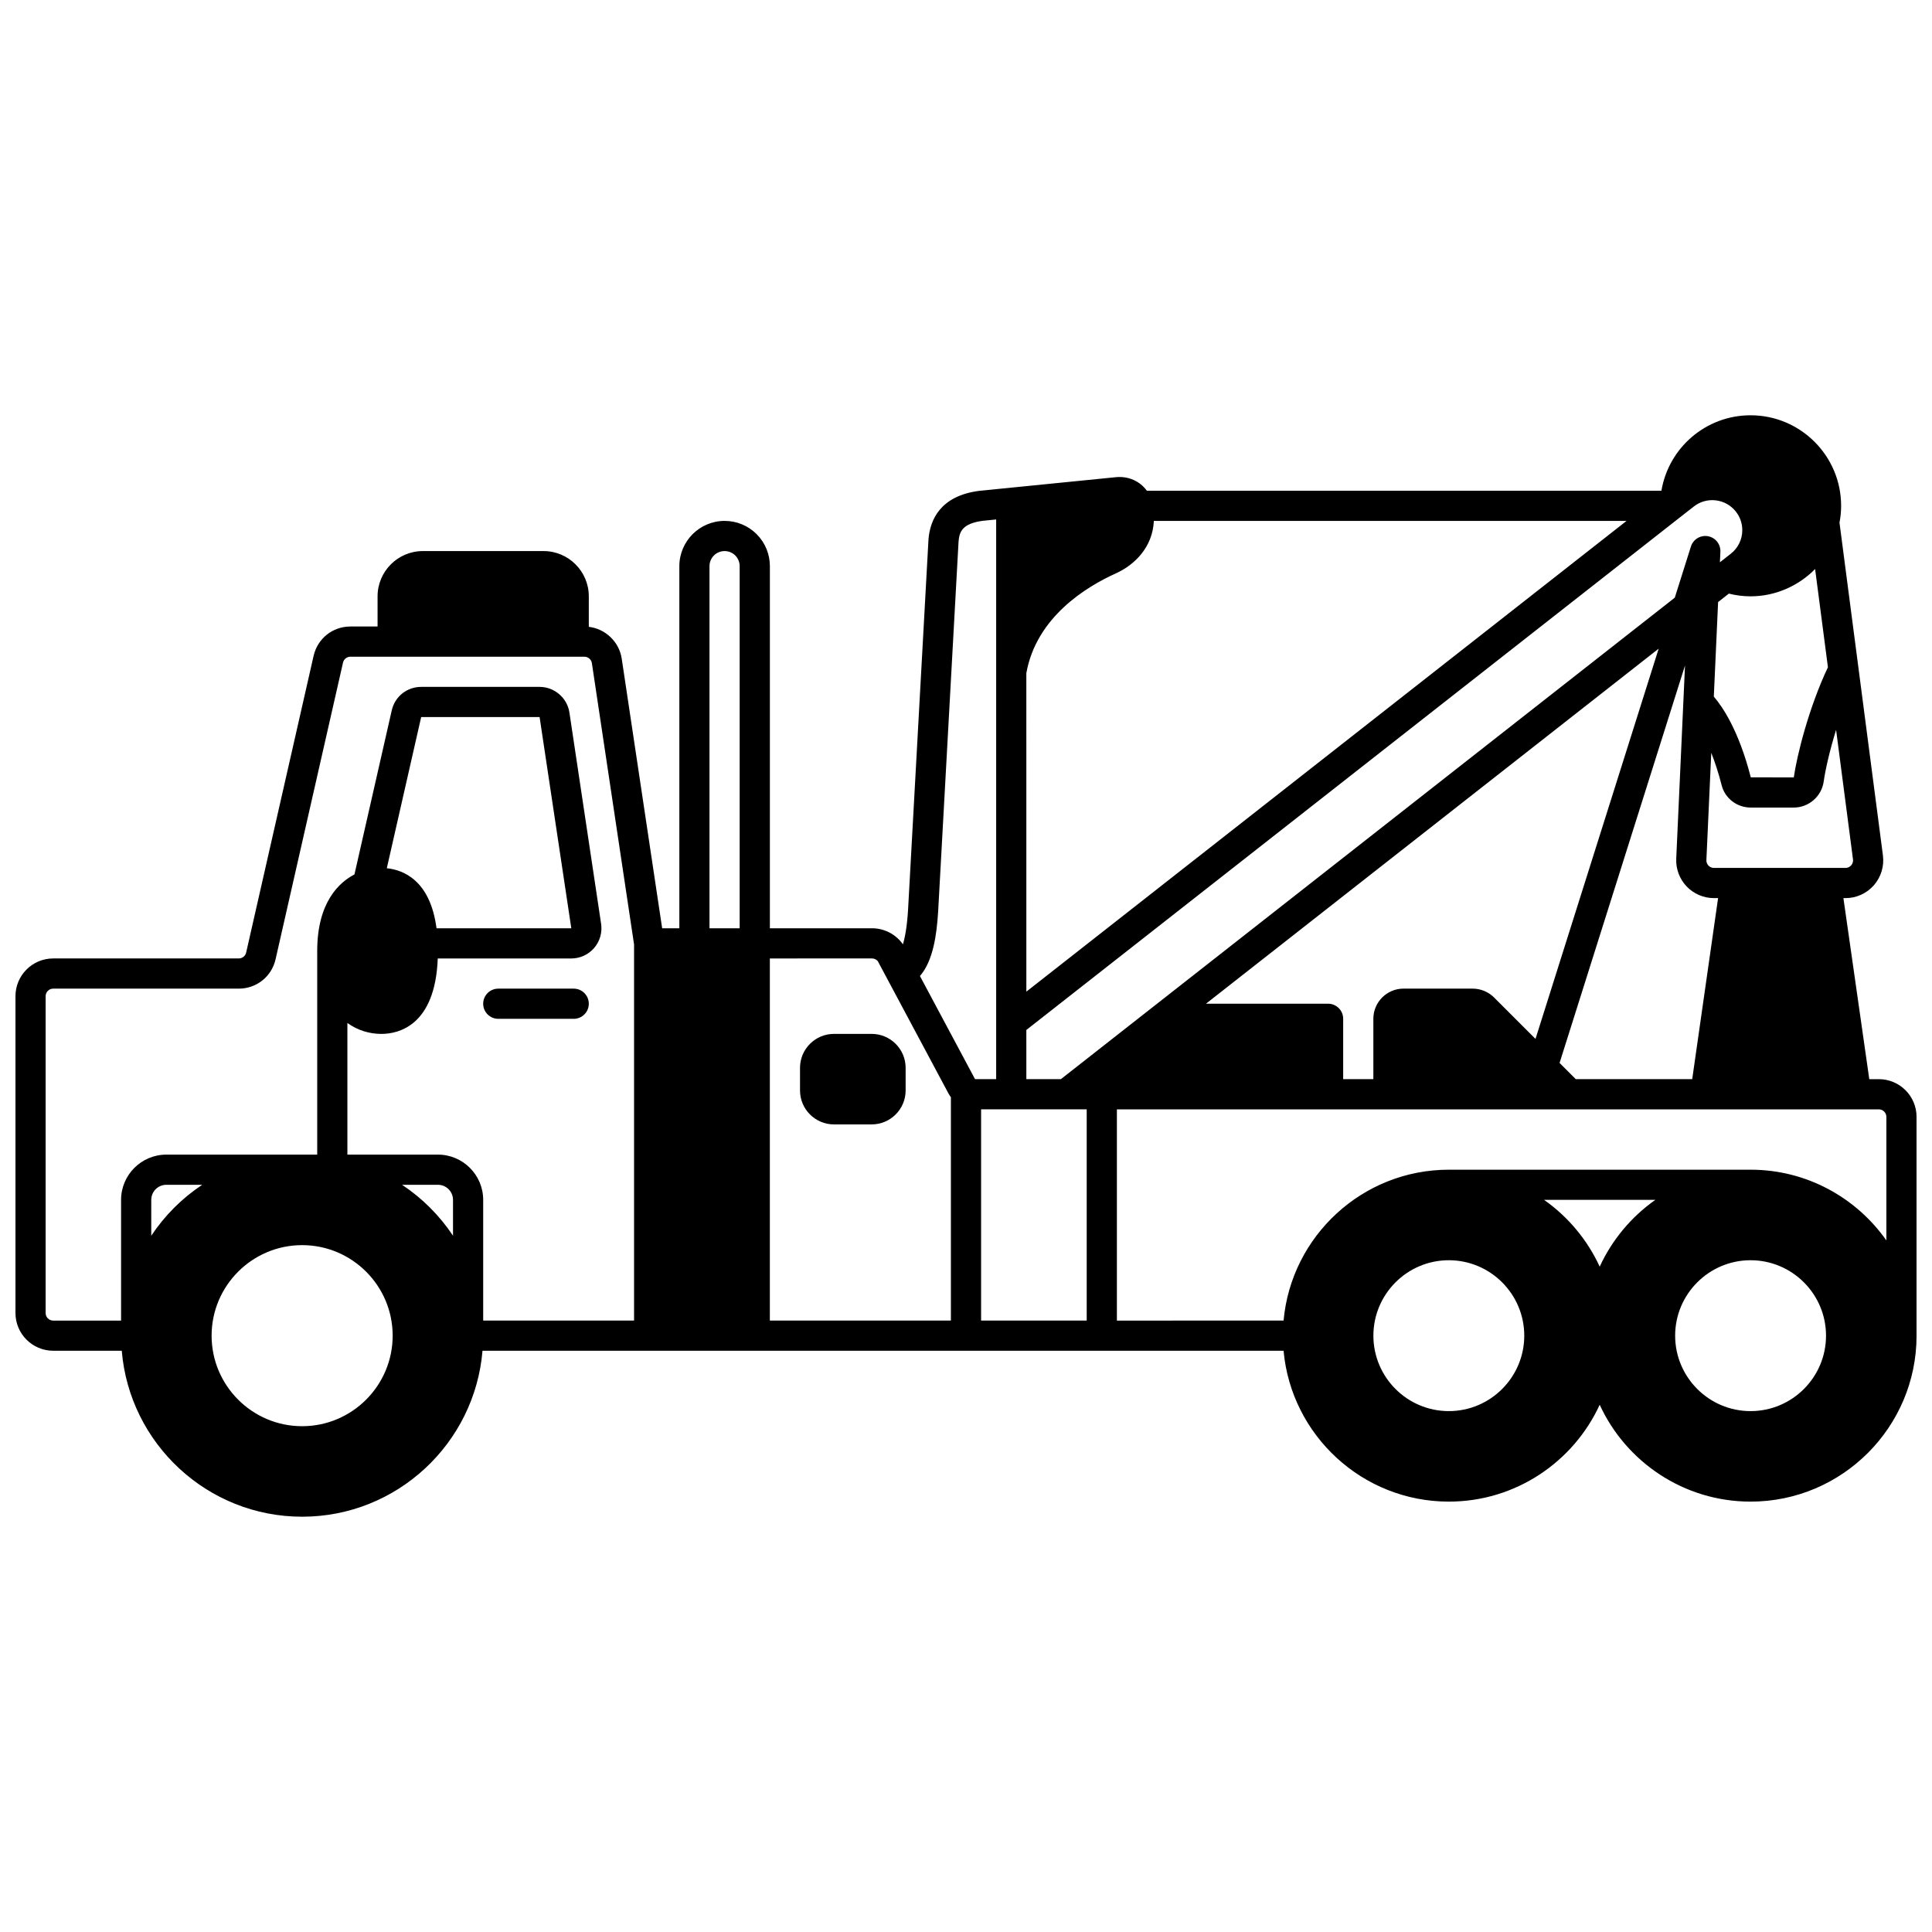 <?xml version="1.0" encoding="UTF-8"?>
<!-- Uploaded to: SVG Repo, www.svgrepo.com, Generator: SVG Repo Mixer Tools -->
<svg width="800px" height="800px" version="1.1" viewBox="144 144 512 512" xmlns="http://www.w3.org/2000/svg">
 <defs>
  <clipPath id="a">
   <path d="m148.09 254h503.81v292h-503.81z"/>
  </clipPath>
 </defs>
 <path d="m365.01 441.98h9.996c4.961 0 8.996-4.035 8.996-8.996v-5.996c0-4.961-4.035-8.996-8.996-8.996h-9.996c-4.961 0-8.996 4.035-8.996 8.996v5.996c0 4.957 4.035 8.996 8.996 8.996z"/>
 <g clip-path="url(#a)">
  <path d="m641.91 429.99h-2.531l-6.856-47.98h0.559c2.871 0 5.602-1.234 7.5-3.391 1.898-2.16 2.781-5.035 2.414-7.902l-11.512-88.203c0.281-1.453 0.43-2.949 0.43-4.469 0-13.23-10.762-23.992-23.992-23.992-11.82 0-21.715 8.586-23.629 19.992l-136.37 0.004c-1.789-2.496-4.852-3.926-8.199-3.59l-36.117 3.609c-0.039 0.004-0.074 0.008-0.113 0.012-10.316 1.332-12.996 7.684-13.43 12.773-0.004 0.039-0.008 0.078-0.008 0.117l-5.414 98.168c-0.266 4.359-0.793 7.223-1.359 9.117-1.871-2.664-4.93-4.254-8.188-4.254l-27.07 0.004v-95.965c0-3.191-1.242-6.203-3.519-8.496-2.273-2.258-5.285-3.5-8.477-3.5-6.613 0-11.996 5.383-11.996 11.996v95.965h-4.555l-10.715-71.453c-0.668-4.465-4.32-7.91-8.723-8.438v-8.078c0-6.613-5.383-11.996-11.996-11.996h-31.988c-6.613 0-11.996 5.383-11.996 11.996v7.996h-7.207c-4.699 0-8.707 3.199-9.746 7.781l-17.875 78.633c-0.203 0.902-1.023 1.555-1.949 1.555h-49.188c-5.512 0-9.996 4.484-9.996 9.996v83.969c0 5.512 4.484 9.996 9.996 9.996h18.172c2.039 24.59 22.691 43.984 47.801 43.984s45.762-19.391 47.801-43.984h212.29c2.027 22.383 20.891 39.984 43.793 39.984 17.719 0 33.023-10.531 39.984-25.664 6.965 15.129 22.27 25.664 39.988 25.664 24.254 0 43.984-19.73 43.984-43.984v-57.977c0-5.512-4.484-9.996-9.996-9.996zm-237.91 7.996h27.988v55.98h-27.988zm224.42-117.16c-5.109 10.785-8.25 23.52-9.043 29.188l-11.402-0.012c-3.18-12.426-7.508-18.742-9.797-21.398l1.137-25.055 2.852-2.238c1.891 0.477 3.82 0.723 5.754 0.723 6.582 0 12.691-2.758 17.102-7.231zm-212.43 1.574c2.637-14.883 15.969-22.953 23.715-26.445 5.012-2.258 9.758-6.961 10.078-13.91h125.27l-159.06 124.75zm0 94.555 173.11-135.77 3.769-2.949c1.668-1.309 3.746-1.891 5.856-1.637 2.109 0.254 3.992 1.316 5.305 2.992 1.109 1.41 1.695 3.106 1.695 4.898 0 2.461-1.109 4.742-3.051 6.262l-2.879 2.258 0.125-2.793c0.09-2.004-1.32-3.766-3.297-4.117-1.977-0.352-3.906 0.82-4.512 2.734l-4.277 13.555-162.68 127.59h-9.16zm79.969-6.961h-32.363l119.97-94.094-32.641 103.42-10.984-10.984c-1.488-1.488-3.551-2.34-5.656-2.34l-18.336-0.004c-4.41 0-7.996 3.586-7.996 7.996v15.992h-7.996v-15.992c0-2.207-1.789-3.996-4-3.996zm65.633 19.988-4.289-4.289 33.242-105.32-2.324 51.18c-0.125 2.711 0.875 5.391 2.75 7.356 1.879 1.969 4.512 3.098 7.231 3.098h1.109l-6.856 47.98zm72.984-56.652c-0.223 0.25-0.711 0.676-1.496 0.676h-34.875c-0.742 0-1.223-0.387-1.445-0.621-0.219-0.23-0.582-0.727-0.547-1.469l1.289-28.41c0.945 2.375 1.895 5.215 2.758 8.605 0.887 3.473 4.059 5.898 7.711 5.898h11.406c3.957 0 7.359-2.953 7.918-6.875 0.414-2.969 1.535-8.051 3.289-13.711l4.477 34.305c0.102 0.801-0.262 1.348-0.484 1.602zm-241.96 12.273 5.414-98.129c0.215-2.465 0.898-4.727 6.422-5.457l3.543-0.355v148.32h-5.602l-14.598-27.324c3.512-4.047 4.445-10.992 4.82-17.055zm-17.527 12.395c0.598 0 1.16 0.266 1.535 0.715l18.707 35.02c0.191 0.363 0.422 0.707 0.668 1.035v59.195h-47.98v-95.965zm-43.066-103.96c0-2.207 1.793-4 4-4 1.066 0 2.078 0.418 2.82 1.156 0.758 0.766 1.176 1.777 1.176 2.844v95.965h-7.996zm-175.93 197.93v-83.969c0-1.102 0.898-2 2-2h49.191c4.699 0 8.707-3.199 9.746-7.781l17.875-78.633c0.203-0.898 1.023-1.551 1.949-1.551h62.016c0.984 0 1.84 0.73 1.984 1.703l11.18 74.562v99.668h-39.984v-31.988c0-6.613-5.383-11.996-11.996-11.996h-23.992v-34.879c2.719 1.949 5.859 2.891 8.996 2.891 4.352 0 14.27-2 14.953-19.992h35.387c2.324 0 4.531-1.012 6.051-2.773 1.52-1.766 2.195-4.098 1.852-6.406l-8.395-55.973c-0.57-3.887-3.969-6.82-7.902-6.82h-31.387c-3.766 0-6.973 2.562-7.797 6.219l-9.887 43.484c-4.051 2.106-9.867 7.371-9.867 20.27v53.98h-39.984c-6.613 0-11.996 5.383-11.996 11.996v31.988h-17.992c-1.102 0-2-0.898-2-2zm107.96-20.488c-3.555-5.352-8.152-9.945-13.5-13.5h9.5c2.207 0 4 1.793 4 4zm-39.984 50.477c-13.23 0-23.992-10.762-23.992-23.992 0-13.23 10.762-23.992 23.992-23.992 13.23 0 23.992 10.762 23.992 23.992-0.004 13.23-10.766 23.992-23.992 23.992zm-39.984-50.477v-9.5c0-2.207 1.793-4 4-4h9.504c-5.356 3.555-9.949 8.152-13.504 13.5zm75.598-81.473c-1.68-12.773-8.852-15.48-13.176-15.918l9.109-40.062 31.383 0.004 8.402 55.977zm268.27 127.95c-11.023 0-19.992-8.969-19.992-19.992 0-11.023 8.969-19.992 19.992-19.992 11.023 0 19.992 8.969 19.992 19.992 0 11.023-8.969 19.992-19.992 19.992zm79.969 0c-11.023 0-19.992-8.969-19.992-19.992 0-11.023 8.969-19.992 19.992-19.992 11.023 0 19.992 8.969 19.992 19.992 0.004 11.023-8.965 19.992-19.992 19.992zm-39.984-38.281c-3.273-7.125-8.391-13.227-14.742-17.699h29.484c-6.352 4.473-11.469 10.574-14.742 17.699zm39.984-25.695h-79.969c-22.906 0-41.766 17.602-43.793 39.984l-44.172 0.004v-55.98h201.92c1.102 0 2 0.898 2 2v32.734c-7.965-11.32-21.121-18.742-35.988-18.742z"/>
 </g>
 <path d="m296.04 406h-19.992c-2.207 0-4 1.789-4 4 0 2.207 1.789 4 4 4h19.992c2.207 0 4-1.789 4-4-0.004-2.211-1.793-4-4-4z"/>
</svg>